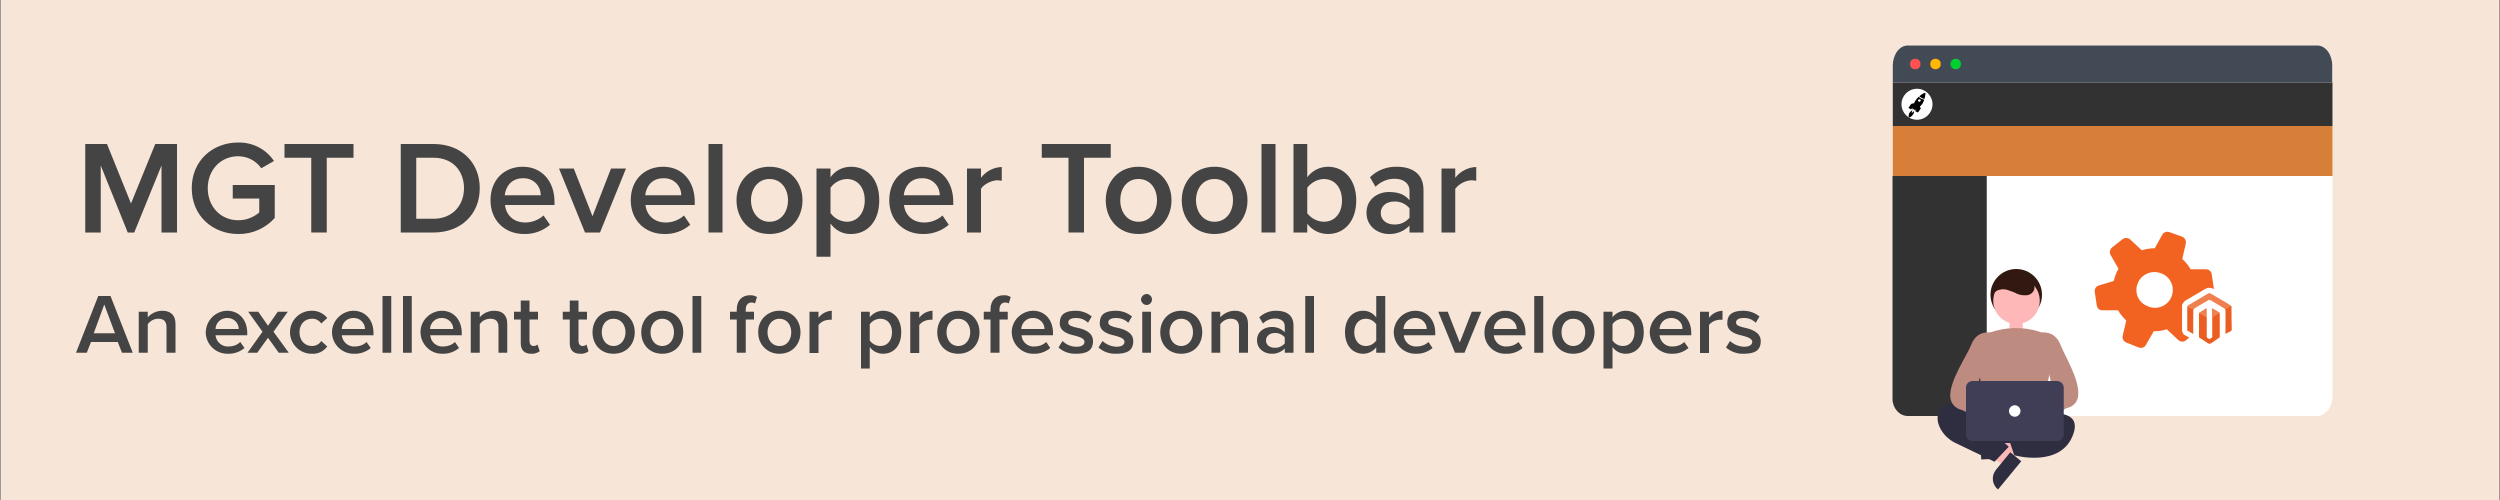 <?xml version="1.0" encoding="utf-8"?>
<!-- Generator: Adobe Illustrator 25.2.0, SVG Export Plug-In . SVG Version: 6.00 Build 0)  -->
<svg version="1.1" id="Layer_1" xmlns="http://www.w3.org/2000/svg" xmlns:xlink="http://www.w3.org/1999/xlink" x="0px" y="0px"
	 viewBox="0 0 1000 200" style="enable-background:new 0 0 1000 200;" xml:space="preserve">
<rect x="0" y="0" width="1000" height="200" fill="#808080" stroke="none"/>
<style type="text/css">
	.st0{fill:#F7E5D7;}
	.st1{fill:#FFFFFF;}
	.st2{fill:#323232;}
	.st3{fill:#424A56;}
	.st4{fill:#FF514F;}
	.st5{fill:#FFB700;}
	.st6{fill:#00CF31;}
	.st7{fill:#D77F39;}
	.st8{fill:none;}
	.st9{fill-rule:evenodd;clip-rule:evenodd;fill:#F26321;}
	.st10{fill:#EF804F;stroke:#FFFFFF;stroke-width:4.17;stroke-miterlimit:10;}
	.st11{fill:#EB5D21;}
	.st12{fill:#EF804F;}
	.st13{fill:#FFB8B8;}
	.st14{fill:#311911;}
	.st15{fill:#2F2E41;}
	.st16{fill:#BE8B80;}
	.st17{fill:#403D56;}
	.st18{fill:#444444;}
</style>
<g>
	<rect x="0.3" class="st0" width="999.4" height="200"/>
	<path class="st1" d="M926.9,166.4H763.1c-3.3,0-6-3.5-6.1-7.8V26.9h176v131.7C932.9,162.9,930.2,166.4,926.9,166.4z"/>
	<path class="st2" d="M794.7,70.4H757v89.3c0.1,3.7,2.8,6.7,6.1,6.7h31.6"/>
	<path class="st3" d="M932.9,33H757.1v-6.6c0-4.5,2.6-8.2,6-8.2h163.8c3.4,0,6,3.7,6,8.2L932.9,33L932.9,33z"/>
	<circle class="st4" cx="766.1" cy="25.6" r="2.1"/>
	<circle class="st5" cx="774.2" cy="25.6" r="2.1"/>
	<circle class="st6" cx="782.3" cy="25.6" r="2.1"/>
	<rect x="757.1" y="33" class="st2" width="175.9" height="17.4"/>
	<rect x="757.1" y="50.4" class="st7" width="175.9" height="20"/>
	<circle class="st1" cx="766.8" cy="41.7" r="6.2"/>
	<path d="M768.3,40.2c0.1-0.1,0.1-0.2-0.1-0.3l-0.4-0.2h-0.3l-0.3,0.5c-0.1,0.1,0,0.2,0.1,0.3l0.4,0.2h0.3L768.3,40.2z M768.2,43.5
		l-0.9,1.4h-0.1c-0.1,0.1-0.1,0.1-0.2,0l-0.8-0.4h-0.1v-0.2l0.4-0.6l-0.6,0.4c-0.1-0.2-0.2-0.3-0.4-0.4h-0.6c0-0.2,0.1-0.4,0.1-0.7
		l-0.4,0.6c0,0.1,0,0.1-0.1,0.1h-0.2l-0.8-0.5c-0.1,0-0.1,0-0.1-0.1l0,0l0.9-1.3l0.3-0.3l1-0.2l0.6-1.1c0.4-0.6,0.8-1.1,1.3-1.5
		c0.3,0.3,0.6,0.6,1,0.8l1.2,0.4c-0.2,0.6-0.5,1.2-0.8,1.7l-0.9,1l0.3,0.9c0,0.1,0,0.2-0.1,0.3 M765.6,44.4
		c-0.2,0.3-0.5,0.5-0.8,0.7h-0.1c0-0.4,0.1-0.7,0.3-1l0,0c-0.5,0.2-0.9,0.6-1.2,1c-0.3,0.5-0.4,1.2-0.3,1.8c0,0.1,0.1,0.1,0.2,0.1
		c0.6-0.2,1.1-0.6,1.5-1.2C765.5,45.4,765.7,44.9,765.6,44.4L765.6,44.4 M768.7,39.2l-1-0.7c0.6-0.5,1.3-1,2.1-1.3
		c0.2-0.1,0.4,0,0.4,0.2c-0.1,0.7-0.2,1.5-0.4,2.2L768.7,39.2"/>
	<path class="st8" d="M839.7,74.3"/>
	<path class="st9" d="M867.9,92.9c-1.1-0.5-2.4,0-3,1l-3,5.4c-1.8,0-3.5,0.3-5.2,0.8l-4.6-4.3c-0.9-0.8-2.2-0.8-3.1-0.1l-4.2,3.3
		c-0.9,0.8-1.1,2.1-0.5,3.1l3.1,5.4c-0.9,1.5-1.5,3.2-1.9,4.9l-6,1.8c-1.1,0.3-1.8,1.5-1.6,2.6l0.8,5.3c0.1,1.2,1.1,2.1,2.3,2h6.2
		c0.9,1.5,2,2.9,3.3,4.1l-1.4,6c-0.3,1.2,0.3,2.4,1.4,2.8l5,2c1.1,0.4,2.4,0,2.9-1.1l3.1-5.4c1.8,0,3.5-0.2,5.2-0.8l4.6,4.3
		c0.9,0.8,2.2,0.9,3.1,0.1l4.2-3.3c0.9-0.8,1.1-2.1,0.5-3.1l-3.1-5.3c0.9-1.5,1.5-3.2,1.9-4.9l6-1.8c1.1-0.3,1.8-1.5,1.6-2.6
		l-0.8-5.3c-0.1-1.2-1.1-2.1-2.3-2.1h-6.2c-0.8-1.6-2-2.9-3.3-4.1l1.4-6.1c0.3-1.2-0.3-2.3-1.4-2.8L867.9,92.9z M859.1,122.5
		c3.6,1.6,7.8,0,9.4-3.6c1.6-3.6,0-7.8-3.6-9.4c-0.2-0.1-0.4-0.2-0.6-0.2c-3.6-1.4-7.8,0.4-9.2,4c-1.5,3.6,0.2,7.7,3.8,9.1
		C859,122.5,859,122.5,859.1,122.5L859.1,122.5z"/>
	<path class="st10" d="M887.8,125.2c0-0.2-0.2-0.3-0.3-0.4l-2.4-1.4c-0.2-0.2-0.3-0.1-0.3,0.1s0,0.1,0,0.2V135l0,0l-0.5,0.3
		c-0.5,0.4-0.5,0.4-1.1,0l-0.3-0.2c-0.2-0.1-0.2-0.2-0.2-0.4v-11.5l-2.8,1.7c-0.1,0.1-0.2,0.2-0.2,0.3c-0.1,0.1-0.1,0.3-0.1,0.5v9
		c0,0.1,0,0.2,0.1,0.3l3.3,2.2c0.5,0.4,1.1,0.4,1.6,0l3.2-2.2c0.1-0.1,0.1-0.2,0.1-0.3v-8.9C887.9,125.6,887.9,125.4,887.8,125.2z"
		/>
	<path class="st10" d="M892.6,123v-0.5c-0.1-0.2-0.3-0.4-0.5-0.5l-1.7-1.1l-6-3.5c-0.4-0.3-0.9-0.3-1.3,0l-7.8,4.6
		c-0.2,0.1-0.3,0.3-0.4,0.5v9.5c0,0.2,0,0.3,0.2,0.3l2,1.2h0.2V124c0.1-0.3,0.3-0.5,0.6-0.7l1.8-1.1l3.6-2.1c0.3-0.2,0.6-0.2,0.9,0
		c0.1,0,0.2,0,0.2,0.1l5.4,3.2l0.3,0.4c0.1,0.3,0.1,0.5,0.1,0.8v9l0.3-0.2l1.9-1c0.2-0.1,0.3-0.3,0.3-0.5
		C892.6,129,892.6,126,892.6,123z"/>
	<path class="st11" d="M882.7,126.8v7.9c0,0.2,0,0.3,0.2,0.4l0.3,0.2c0.6,0.4,0.6,0.4,1.1,0l0.5-0.3c0.1-0.1,0.1-0.2,0.1-0.3V127
		c0-0.2,0-0.3,0.2-0.4l2.4-1.4c0.1,0,0.2-0.1,0.3,0c0.1,0.2,0.1,0.4,0.1,0.6v8.9c0,0.1,0,0.2-0.1,0.3l-3.2,2.2
		c-0.5,0.4-1.1,0.4-1.6,0l-3.3-2.2c-0.1-0.1-0.1-0.2-0.1-0.3v-9c0-0.2,0-0.4,0.1-0.5c0.2-0.1,0.3,0,0.4,0.1l2.3,1.3L882.7,126.8z"/>
	<path class="st12" d="M890.1,123.8l-0.3-0.4l-5.4-3.2c0-0.1-0.1-0.1-0.2-0.1c-0.3-0.2-0.6-0.2-0.9,0l-3.6,2.1l-1.8,1.1
		c-0.3,0.2-0.5,0.4-0.6,0.7c-0.1-0.2-0.3-0.3-0.5-0.4l-1.7-1h-0.2c0.1-0.2,0.2-0.4,0.4-0.5l7.8-4.6c0.4-0.3,0.9-0.3,1.3,0l6,3.5
		l1.7,1.1c0.2,0.1,0.4,0.3,0.5,0.5l-2.3,1.3L890.1,123.8z"/>
	<path class="st11" d="M890.1,123.8l1.7-1c0.3-0.1,0.5-0.3,0.8-0.3v0.5c0,3,0,6,0.1,8.9c0,0.2-0.1,0.4-0.3,0.5l-1.9,1l-0.3,0.2v-9
		C890.2,124.3,890.2,124.1,890.1,123.8z"/>
	<path class="st11" d="M874.9,122.5l2.3,1.2c0.1,0.1,0.1,0.2,0.1,0.3v9.5h-0.2l-2-1.2c-0.2,0-0.2-0.1-0.2-0.3L874.9,122.5
		L874.9,122.5z"/>
	<path class="st12" d="M887.8,125.2l-0.4,0.2l-2.3,1.3c-0.2,0.1-0.2,0.2-0.2,0.4v7.5c0,0.1,0,0.3-0.1,0.4v-11.3c0-0.1,0.1-0.1,0-0.2
		s0.1-0.3,0.3-0.1l2.4,1.4C887.6,124.9,887.8,125,887.8,125.2z"/>
	<path class="st12" d="M882.7,126.8c-0.8-0.3-1.5-0.7-2.2-1.2l-0.8-0.4c0-0.1,0.1-0.2,0.2-0.3l2.8-1.7V126.8z"/>
	<rect x="803.8" y="127.1" class="st13" width="5.3" height="5.3"/>
	<circle class="st14" cx="806.5" cy="117.9" r="10.3"/>
	<polygon class="st13" points="796.8,182.6 796.5,177.9 814.3,174.6 814.7,181.5 	"/>
	<path class="st15" d="M797.6,174.5l0.5,9l0,0l-5.6,0.3l0,0l-0.9-14.6l0,0C794.7,169,797.4,171.4,797.6,174.5z"/>
	<polygon class="st13" points="804.5,182.5 801.5,186.1 786.3,176.4 790.6,171.1 	"/>
	<path class="st15" d="M798.4,187.9l5.7-7l0,0l4.4,3.6l0,0l-9.3,11.3l0,0C796.8,193.9,796.4,190.3,798.4,187.9L798.4,187.9z"/>
	<path class="st15" d="M796,165.8l-2,9.5c-0.2,0.7,0.2,1.5,0.9,1.8c0.1,0,0.1,0,0.2,0h0.3l19.9,0.3c0.8,0,1.5-0.7,1.5-1.5v-0.3
		l-1.7-9.8c-0.1-0.7-0.7-1.3-1.5-1.3h-16.1C796.7,164.4,796.1,165,796,165.8L796,165.8z"/>
	<path class="st15" d="M799.3,169.2c0,0-19.4-12.2-23.2-5.7c-1.9,3.2-1,6.3,0.5,8.7c1.3,2.1,3.2,3.8,5.4,4.9l15.8,7.6l5.7-6
		l-3.8-3.5L799.3,169.2z"/>
	<path class="st15" d="M809.2,167.3c0,0,25-7.3,20.1,6.4s-23.6,8.4-23.6,8.4l-1.9-5.7l6.5-4.6L809.2,167.3z"/>
	<circle class="st13" cx="806.6" cy="120.3" r="9.3"/>
	<path class="st16" d="M807.1,168.8c-3.9-0.1-7.7-0.6-11.5-1.5h-0.1l-5.2-23.9c-1-4.4,1.4-8.9,5.7-10.4c6.3-2.2,13.1-2.4,19.5-0.4
		l0,0c4.4,1.5,7,6.1,5.9,10.6l-5.8,24h-0.1C812.9,168.4,810,168.9,807.1,168.8z"/>
	<path class="st13" d="M800.1,170.6c0.7-2,2.9-3,4.8-2.3c0,0,0,0,0.1,0l0.6,0.3l10.3-8.9l0.9,7l-9.9,7.4c-1.2,1.7-3.5,2.2-5.3,1.1
		C800.1,174.2,799.5,172.3,800.1,170.6z"/>
	<path class="st16" d="M809.9,172.6h-0.5c-0.5-0.2-0.9-0.6-1.1-1.1L807,168c-0.2-0.6,0-1.4,0.5-1.8l14-8.4l-5.5-24.7h0.1
		c0.1-0.1,5.7-1.3,8.1,4.8c1.6,4.3,7.6,13.7,7.1,20.1c-0.1,2.6-2,4.8-4.6,5.2l-15.8,9C810.6,172.4,810.3,172.6,809.9,172.6z"/>
	<path class="st13" d="M811.5,169.8c-0.7-2-2.9-3-4.8-2.3c0,0,0,0-0.1,0l-0.6,0.3l-10.3-8.9l-0.9,7l9.9,7.4c1.3,1.7,3.8,2,5.5,0.6
		C811.4,172.9,811.9,171.3,811.5,169.8z"/>
	<path class="st16" d="M802.7,172.6c-0.4,0-0.7-0.2-1-0.4l-16.9-8.2c-2.6-0.5-4.6-2.7-4.7-5.3c-0.4-6.3,6.7-16.5,8.4-20.8
		c2.3-6.1,7.9-4.9,8-4.8h0.1l-6.6,25.3l15.1,7.7c0.5,0.4,0.7,1.2,0.5,1.8l-1.3,3.5c-0.2,0.5-0.6,0.9-1.1,1.1L802.7,172.6z"/>
	<path class="st17" d="M822.8,176.4H789c-1.4,0-2.6-1.2-2.6-2.6v-0.1v-18.6c-0.1-1.4,1.1-2.6,2.5-2.7h0.1h33.8
		c1.5,0,2.7,1.2,2.7,2.7l0,0v18.6C825.5,175.2,824.3,176.4,822.8,176.4z"/>
	<circle class="st1" cx="805.9" cy="164.4" r="2.3"/>
	<path class="st14" d="M797.2,119.9c-0.6-1.4,0.4-3,1.7-3.7c1.4-0.6,3-0.7,4.4-0.1c1.2,0.4,2.4,0.8,3.5,1.4c1.2,0.5,2.4,0.7,3.7,0.6
		c1.3,0,2.5-0.8,3.1-2c0.4-1.2,0.2-2.6-0.7-3.6s-2-1.8-3.3-2.2c-2.8-1-5.9-0.9-8.5,0.5c-2.7,1.4-4.2,4.3-3.8,7.3"/>
	<path class="st18" d="M64.6,66.2L53.7,93h-2.6L40.3,66.2V93h-6.2V57.6h8.7l9.6,23.8l9.7-23.8h8.7V93h-6.2
		C64.6,93,64.6,66.2,64.6,66.2z"/>
	<path class="st18" d="M95.3,57c5.7-0.1,11.1,2.6,14.3,7.4l-5.1,2.9c-2.1-3-5.5-4.8-9.2-4.8c-7,0-12.2,5.4-12.2,12.8
		s5.2,12.8,12.2,12.8c3.1,0,6-1.1,8.4-3.1v-5.6H93.1V74h16.8v13.2c-3.7,4.1-9,6.5-14.6,6.4c-10.2,0-18.6-7.2-18.6-18.3
		S85.1,57,95.3,57z"/>
	<path class="st18" d="M124.5,63.1h-10.7v-5.5h27.6v5.5h-10.7V93h-6.2L124.5,63.1L124.5,63.1z"/>
	<path class="st18" d="M160.3,57.6h13.1c11,0,18.5,7.3,18.5,17.7S184.4,93,173.4,93h-13.1V57.6z M173.4,87.5
		c7.7,0,12.2-5.5,12.2-12.2s-4.3-12.2-12.2-12.2h-6.9v24.4H173.4z"/>
	<path class="st18" d="M209.1,66.7c7.7,0,12.7,5.9,12.7,14V82H202c0.4,3.9,3.3,7,8.1,7c2.7,0,5.3-1,7.3-2.8l2.6,3.7
		c-2.9,2.5-6.6,3.8-10.4,3.7c-7.7,0-13.4-5.4-13.4-13.5C196.2,72,201.6,66.7,209.1,66.7z M201.9,78.1h14.4c0-3.8-3-6.8-6.8-6.8
		c-0.1,0-0.3,0-0.4,0C204.4,71.3,202.2,74.9,201.9,78.1L201.9,78.1z"/>
	<path class="st18" d="M223.6,67.4h5.9l7.5,19.1l7.4-19.1h6L240,93h-6L223.6,67.4z"/>
	<path class="st18" d="M265.3,66.7c7.7,0,12.6,5.9,12.6,14V82h-19.7c0.4,3.9,3.3,7,8.1,7c2.7,0,5.3-1,7.3-2.8l2.5,3.7
		c-2.9,2.5-6.6,3.8-10.4,3.7c-7.6,0-13.4-5.4-13.4-13.5C252.3,72,257.7,66.7,265.3,66.7z M258.1,78.1h14.4c0-3.8-3-6.8-6.8-6.8
		c-0.1,0-0.3,0-0.4,0C260.5,71.3,258.4,74.9,258.1,78.1L258.1,78.1z"/>
	<path class="st18" d="M283.4,57.6h5.6V93h-5.6V57.6z"/>
	<path class="st18" d="M294.6,80.1c0-7.3,5.1-13.4,13.2-13.4S321,72.8,321,80.1c0,7.3-5,13.5-13.2,13.5S294.6,87.5,294.6,80.1z
		 M315.2,80.1c0-4.5-2.7-8.5-7.4-8.5s-7.4,4-7.4,8.5s2.7,8.6,7.4,8.6S315.2,84.7,315.2,80.1z"/>
	<path class="st18" d="M326.6,102.7V67.4h5.6v3.5c1.9-2.7,4.9-4.2,8.2-4.2c6.6,0,11.3,5,11.3,13.4s-4.7,13.5-11.3,13.5
		c-3.3,0.1-6.3-1.5-8.2-4.2v13.3L326.6,102.7L326.6,102.7z M338.7,71.6c-2.6,0.1-5,1.4-6.5,3.5v10.1c1.5,2.1,3.9,3.4,6.5,3.5
		c4.4,0,7.2-3.6,7.2-8.6S343.1,71.6,338.7,71.6z"/>
	<path class="st18" d="M368.7,66.7c7.7,0,12.6,5.9,12.6,14V82h-19.7c0.4,3.9,3.3,7,8.1,7c2.7,0,5.3-1,7.3-2.8l2.5,3.7
		c-2.9,2.5-6.6,3.8-10.4,3.7c-7.6,0-13.4-5.4-13.4-13.5S361.1,66.7,368.7,66.7z M361.5,78.1h14.4c0-3.8-3-6.8-6.8-6.8
		c-0.1,0-0.3,0-0.4,0C364,71.3,361.8,74.9,361.5,78.1z"/>
	<path class="st18" d="M386.8,67.4h5.6v3.7c2-2.6,5-4.2,8.3-4.3v5.5l-1.7-0.2c-2.3,0-5.5,1.6-6.6,3.4V93h-5.6L386.8,67.4z"/>
	<path class="st18" d="M427.4,63.1h-10.7v-5.5h27.6v5.5h-10.7V93h-6.2L427.4,63.1L427.4,63.1z"/>
	<path class="st18" d="M442.3,80.1c0-7.3,5-13.4,13.1-13.4s13.2,6.1,13.2,13.4s-5,13.5-13.2,13.5S442.3,87.5,442.3,80.1z
		 M462.8,80.1c0-4.5-2.6-8.5-7.4-8.5s-7.3,4-7.3,8.5s2.6,8.6,7.3,8.6S462.8,84.7,462.8,80.1z"/>
	<path class="st18" d="M472.7,80.1c0-7.3,5-13.4,13.1-13.4S499,72.8,499,80.1c0,7.3-5,13.5-13.2,13.5S472.7,87.5,472.7,80.1z
		 M493.2,80.1c0-4.5-2.6-8.5-7.4-8.5s-7.4,4-7.4,8.5s2.7,8.6,7.4,8.6S493.2,84.7,493.2,80.1z"/>
	<path class="st18" d="M504.6,57.6h5.6V93h-5.6V57.6z"/>
	<path class="st18" d="M517.4,57.6h5.5v13.3c1.9-2.6,5-4.2,8.3-4.2c6.5,0,11.3,5.2,11.3,13.5s-4.8,13.4-11.3,13.4
		c-3.3,0-6.3-1.5-8.3-4.1V93h-5.5V57.6z M529.5,88.7c4.5,0,7.3-3.5,7.3-8.5s-2.8-8.6-7.3-8.6c-2.6,0.1-5,1.4-6.6,3.5v10.2
		C524.5,87.4,526.9,88.6,529.5,88.7z"/>
	<path class="st18" d="M563.8,90.2c-2.1,2.3-5.2,3.5-8.3,3.4c-4.1,0-8.9-2.8-8.9-8.5s4.8-8.3,8.9-8.3s6.5,1.1,8.3,3.3v-3.8
		c0-3-2.4-4.8-6-4.8c-2.9,0-5.6,1.2-7.6,3.2l-2.2-3.8c2.8-2.8,6.7-4.3,10.7-4.2c5.7,0,10.7,2.4,10.7,9.3v17h-5.6L563.8,90.2z
		 M563.8,83.3c-1.5-1.8-3.8-2.8-6.1-2.7c-3.1,0-5.4,1.8-5.4,4.6c0,2.8,2.3,4.6,5.4,4.6c2.3,0.1,4.6-0.9,6.1-2.7V83.3z"/>
	<path class="st18" d="M576.6,67.4h5.5v3.7c2-2.6,5.1-4.2,8.4-4.3v5.5l-1.8-0.2c-2.6,0.1-5,1.4-6.6,3.4V93h-5.5L576.6,67.4z"/>
	<path class="st18" d="M47.1,136.8H36.4l-1.7,4.3h-4.3l8.9-22.7h4.9l8.9,22.7h-4.3L47.1,136.8z M37.5,133.3H46l-4.3-11.5L37.5,133.3
		z"/>
	<path class="st18" d="M66.6,130.9c0-2.6-1.3-3.4-3.3-3.4c-1.7,0-3.2,0.8-4.2,2.2v11.4h-3.6v-16.4h3.6v2.2c1.5-1.6,3.6-2.6,5.8-2.6
		c3.5,0,5.3,1.9,5.3,5.3v11.5h-3.6C66.6,141.1,66.6,130.9,66.6,130.9z"/>
	<path class="st18" d="M90.8,124.3c5,0,8.1,3.8,8.1,8.9v0.9H86.2c0.3,2.7,2.6,4.7,5.3,4.5c1.7,0,3.4-0.6,4.6-1.8l1.7,2.4
		c-1.9,1.6-4.3,2.4-6.7,2.3c-4.7,0.1-8.7-3.7-8.8-8.4C82.3,128.3,86.1,124.4,90.8,124.3L90.8,124.3L90.8,124.3z M86.2,131.6h9.3
		c0-2.4-2-4.4-4.4-4.4c-0.1,0-0.2,0-0.3,0C88.3,127.2,86.3,129.1,86.2,131.6z"/>
	<path class="st18" d="M107.2,135.1l-4.3,6H99l6-8.4l-5.7-8h4l3.9,5.6l3.9-5.6h4l-5.7,8l6.1,8.4h-4L107.2,135.1z"/>
	<path class="st18" d="M124.6,124.3c2.4-0.1,4.8,1,6.3,2.9l-2.4,2.2c-0.8-1.2-2.2-2-3.7-1.9c-3,0-5,2.2-5,5.4s2,5.5,5,5.5
		c1.5,0,2.9-0.7,3.7-2l2.4,2.2c-1.5,2-3.8,3.1-6.3,2.9c-4.7,0-8.6-3.9-8.6-8.6C116,128.1,119.9,124.3,124.6,124.3z"/>
	<path class="st18" d="M141.3,124.3c5,0,8.1,3.8,8.1,8.9v0.9h-12.7c0.3,2.7,2.6,4.7,5.3,4.5c1.7,0,3.4-0.6,4.6-1.8l1.7,2.4
		c-1.9,1.6-4.3,2.4-6.7,2.3c-4.7,0.1-8.7-3.7-8.8-8.4S136.6,124.4,141.3,124.3L141.3,124.3z M136.7,131.6h9.3c0-2.4-2-4.4-4.4-4.4
		c-0.1,0-0.2,0-0.3,0C138.8,127.2,136.8,129.1,136.7,131.6z"/>
	<path class="st18" d="M153,118.4h3.5v22.7H153V118.4z"/>
	<path class="st18" d="M161.2,118.4h3.5v22.7h-3.5V118.4z"/>
	<path class="st18" d="M176.7,124.3c4.9,0,8,3.8,8,8.9v0.9h-12.6c0.2,2.7,2.5,4.7,5.2,4.5c1.7,0,3.4-0.6,4.7-1.8l1.6,2.4
		c-1.9,1.6-4.3,2.4-6.7,2.3c-4.7,0.1-8.6-3.8-8.7-8.5S172,124.4,176.7,124.3L176.7,124.3z M172,131.6h9.3c0-2.4-2-4.4-4.4-4.4
		c-0.1,0-0.1,0-0.2,0C174.2,127.1,172.1,129.1,172,131.6z"/>
	<path class="st18" d="M199.4,130.9c0-2.6-1.3-3.4-3.3-3.4c-1.7,0-3.3,0.8-4.2,2.2v11.4h-3.6v-16.4h3.6v2.2c1.4-1.6,3.5-2.6,5.7-2.6
		c3.6,0,5.3,1.9,5.3,5.3v11.5h-3.5V130.9z"/>
	<path class="st18" d="M208.3,137.3v-9.5h-2.7v-3.1h2.7v-4.5h3.5v4.5h3.4v3.1h-3.4v8.6c0,1.2,0.6,2,1.6,2c0.6,0,1.2-0.2,1.6-0.6
		l0.9,2.7c-1,0.7-2.2,1.1-3.4,1C209.7,141.5,208.3,140,208.3,137.3z"/>
	<path class="st18" d="M227.9,137.3v-9.5h-2.8v-3.1h2.8v-4.5h3.5v4.5h3.4v3.1h-3.4v8.6c0,1.2,0.6,2,1.6,2c0.6,0,1.2-0.2,1.6-0.6
		l0.8,2.7c-0.9,0.7-2.1,1.1-3.3,1C229.3,141.5,227.9,140,227.9,137.3z"/>
	<path class="st18" d="M237,132.9c0-4.7,3.2-8.6,8.4-8.6s8.5,3.9,8.5,8.6s-3.2,8.6-8.5,8.6S237,137.6,237,132.9z M250.2,132.9
		c0-2.9-1.7-5.4-4.8-5.4s-4.7,2.5-4.7,5.4s1.7,5.5,4.7,5.5S250.2,135.8,250.2,132.9z"/>
	<path class="st18" d="M256.5,132.9c0-4.7,3.2-8.6,8.4-8.6s8.4,3.9,8.4,8.6s-3.1,8.6-8.4,8.6S256.5,137.6,256.5,132.9z M269.6,132.9
		c0-2.9-1.7-5.4-4.7-5.4s-4.7,2.5-4.7,5.4s1.7,5.5,4.7,5.5S269.6,135.8,269.6,132.9z"/>
	<path class="st18" d="M277,118.4h3.5v22.7H277V118.4z"/>
	<path class="st18" d="M294.7,127.8H292v-3.1h2.7v-0.9c0-3.7,2.2-5.7,5.2-5.7c1-0.1,2,0.2,2.9,0.7l-0.8,2.6
		c-0.4-0.3-0.9-0.4-1.4-0.4c-1.4,0-2.3,1-2.3,2.8v0.9h3.3v3.1h-3.3v13.3h-3.6L294.7,127.8z"/>
	<path class="st18" d="M303.3,132.9c-0.2-4.6,3.4-8.4,8-8.6c0.2,0,0.3,0,0.5,0c5.2,0,8.4,3.9,8.4,8.6s-3.2,8.6-8.4,8.6
		c-4.6,0.1-8.4-3.5-8.5-8.1C303.3,133.2,303.3,133.1,303.3,132.9z M316.5,132.9c0-2.9-1.7-5.4-4.7-5.4s-4.8,2.5-4.8,5.4
		s1.7,5.5,4.8,5.5S316.5,135.8,316.5,132.9z"/>
	<path class="st18" d="M323.8,124.7h3.6v2.4c1.3-1.7,3.2-2.7,5.3-2.8v3.6h-1.1c-1.6,0.1-3.2,0.8-4.2,2.1v11.2h-3.6L323.8,124.7z"/>
	<path class="st18" d="M344.4,147.4v-22.7h3.5v2.2c1.3-1.6,3.2-2.6,5.3-2.6c4.3,0,7.3,3.2,7.3,8.6c0,5.4-3,8.6-7.3,8.6
		c-2.1,0-4.1-1-5.3-2.7v8.6L344.4,147.4z M352.2,127.5c-1.7,0-3.3,0.8-4.3,2.2v6.5c1,1.4,2.6,2.2,4.3,2.2c2.8,0,4.6-2.3,4.6-5.5
		S355,127.5,352.2,127.5L352.2,127.5z"/>
	<path class="st18" d="M364.1,124.7h3.6v2.4c1.3-1.7,3.2-2.7,5.3-2.8v3.6h-1.1c-1.6,0.1-3.2,0.8-4.2,2.1v11.2h-3.6L364.1,124.7z"/>
	<path class="st18" d="M374.9,132.9c0-4.7,3.2-8.6,8.4-8.6s8.5,3.9,8.5,8.6s-3.2,8.6-8.5,8.6S374.9,137.6,374.9,132.9z M388.1,132.9
		c0-2.9-1.7-5.4-4.8-5.4s-4.7,2.5-4.7,5.4s1.7,5.5,4.7,5.5S388.1,135.8,388.1,132.9z"/>
	<path class="st18" d="M396.2,127.8h-2.7v-3.1h2.7v-0.9c0-3.7,2.2-5.7,5.2-5.7c1-0.1,2,0.2,2.9,0.7l-0.8,2.6
		c-0.4-0.3-0.9-0.4-1.4-0.4c-1.4,0-2.3,1-2.3,2.8v0.9h3.3v3.1h-3.3v13.3h-3.6L396.2,127.8z"/>
	<path class="st18" d="M413.2,124.3c4.9,0,8,3.8,8,8.9v0.9h-12.6c0.2,2.7,2.5,4.7,5.2,4.5c1.7,0,3.4-0.6,4.7-1.8l1.6,2.4
		c-1.9,1.6-4.3,2.4-6.7,2.3c-4.7,0.1-8.6-3.8-8.7-8.5C404.6,128.3,408.5,124.4,413.2,124.3L413.2,124.3z M408.5,131.6h9.3
		c0-2.4-2-4.4-4.4-4.4c-0.1,0-0.1,0-0.2,0C410.7,127.1,408.6,129.1,408.5,131.6z"/>
	<path class="st18" d="M425,136.4c1.5,1.5,3.5,2.3,5.6,2.3s3.2-0.8,3.2-2s-1.7-1.9-3.7-2.4s-6.2-1.3-6.2-5s2.3-5,6.4-5
		c2.3,0,4.6,0.8,6.4,2.3l-1.5,2.5c-1.3-1.3-3-1.9-4.8-1.9c-1.9,0-3.1,0.6-3.1,1.8s1.6,1.7,3.6,2.1s6.3,1.5,6.3,5.3s-2.4,5.1-6.8,5.1
		c-2.6,0.1-5.1-0.8-7-2.5L425,136.4z"/>
	<path class="st18" d="M441,136.4c1.5,1.4,3.5,2.2,5.6,2.3c2.1,0,3.2-0.8,3.2-2s-1.7-1.9-3.7-2.4s-6.2-1.3-6.2-5s2.3-5,6.5-5
		c2.3,0,4.6,0.8,6.4,2.3l-1.5,2.5c-1.3-1.3-3.1-1.9-4.9-1.9c-1.9,0-3.1,0.6-3.1,1.8s1.7,1.7,3.6,2.1s6.4,1.5,6.4,5.3
		s-2.4,5.1-6.9,5.1c-2.6,0.1-5.1-0.8-7-2.5L441,136.4z"/>
	<path class="st18" d="M456.4,119.8c0.1-1.2,1-2.1,2.2-2.2c1.2,0,2.2,1,2.2,2.2s-1,2.2-2.2,2.2C457.4,121.9,456.5,121,456.4,119.8z
		 M456.9,124.7h3.5v16.4h-3.5V124.7z"/>
	<path class="st18" d="M464.1,132.9c0-4.7,3.2-8.6,8.4-8.6s8.4,3.9,8.4,8.6s-3.1,8.6-8.4,8.6S464.1,137.6,464.1,132.9z M477.2,132.9
		c0-2.9-1.7-5.4-4.7-5.4s-4.7,2.5-4.7,5.4s1.7,5.5,4.7,5.5S477.2,135.8,477.2,132.9z"/>
	<path class="st18" d="M495.6,130.9c0-2.6-1.3-3.4-3.3-3.4c-1.7,0-3.2,0.8-4.2,2.2v11.4h-3.5v-16.4h3.5v2.2c1.5-1.6,3.6-2.6,5.8-2.6
		c3.5,0,5.3,1.9,5.3,5.3v11.5h-3.6L495.6,130.9z"/>
	<path class="st18" d="M513.9,139.4c-1.4,1.4-3.3,2.2-5.3,2.1c-2.7,0-5.8-1.8-5.8-5.4s3.1-5.3,5.8-5.3c2-0.1,3.9,0.7,5.3,2.1v-2.5
		c0-1.9-1.6-3-3.9-3c-1.8,0-3.5,0.7-4.8,2l-1.5-2.5c1.9-1.7,4.3-2.7,6.9-2.6c3.6,0,6.8,1.5,6.8,5.9v10.9h-3.5V139.4z M513.9,134.9
		c-1-1.1-2.5-1.8-4-1.7c-2,0-3.5,1.2-3.5,3s1.5,2.9,3.5,2.9c1.5,0.1,3-0.6,4-1.7V134.9z"/>
	<path class="st18" d="M522.1,118.4h3.5v22.7h-3.5V118.4z"/>
	<path class="st18" d="M550.5,138.9c-1.2,1.6-3.2,2.6-5.2,2.6c-4.2,0-7.3-3.2-7.3-8.6s3-8.6,7.3-8.6c2.1,0,4,1,5.2,2.7v-8.6h3.6
		v22.7h-3.6V138.9z M550.5,129.7c-1-1.4-2.5-2.2-4.2-2.2c-2.8,0-4.6,2.2-4.6,5.4s1.8,5.5,4.6,5.5c1.7,0,3.2-0.8,4.2-2.2V129.7z"/>
	<path class="st18" d="M566,124.3c5,0,8.1,3.8,8.1,8.9v0.9h-12.6c0.2,2.7,2.5,4.7,5.2,4.5c1.7,0,3.4-0.6,4.7-1.8l1.6,2.4
		c-1.9,1.6-4.3,2.4-6.7,2.3c-4.7,0.1-8.7-3.7-8.8-8.5C557.5,128.3,561.3,124.4,566,124.3L566,124.3z M561.4,131.6h9.3
		c0-2.4-2-4.4-4.4-4.4c-0.1,0-0.2,0-0.3,0C563.5,127.2,561.5,129.1,561.4,131.6z"/>
	<path class="st18" d="M575.3,124.7h3.8l4.8,12.3l4.8-12.3h3.8l-6.7,16.4H582L575.3,124.7z"/>
	<path class="st18" d="M602.1,124.3c4.9,0,8.1,3.8,8.1,8.9v0.9h-12.7c0.2,2.7,2.5,4.7,5.2,4.5c1.7,0,3.4-0.6,4.7-1.8l1.6,2.4
		c-1.8,1.6-4.2,2.4-6.6,2.3c-4.5,0.2-8.4-3.3-8.6-7.8c0-0.3,0-0.5,0-0.8C593.8,128.1,597.2,124.3,602.1,124.3z M597.5,131.6h9.2
		c0-2.4-2-4.4-4.4-4.4c-0.1,0-0.1,0-0.2,0C599.6,127.1,597.6,129.1,597.5,131.6L597.5,131.6z"/>
	<path class="st18" d="M613.7,118.4h3.6v22.7h-3.6V118.4z"/>
	<path class="st18" d="M620.9,132.9c0-4.7,3.2-8.6,8.4-8.6s8.5,3.9,8.5,8.6s-3.2,8.6-8.5,8.6S620.9,137.6,620.9,132.9z M634.1,132.9
		c0-2.9-1.7-5.4-4.8-5.4s-4.7,2.5-4.7,5.4s1.7,5.5,4.7,5.5S634.1,135.8,634.1,132.9L634.1,132.9z"/>
	<path class="st18" d="M641.4,147.4v-22.7h3.6v2.2c1.2-1.6,3.2-2.6,5.2-2.6c4.3,0,7.3,3.2,7.3,8.6c0,5.4-3,8.6-7.3,8.6
		c-2.1,0-4-1-5.2-2.7v8.6L641.4,147.4z M649.2,127.5c-1.7,0-3.3,0.8-4.2,2.2v6.5c1,1.4,2.5,2.2,4.2,2.2c2.8,0,4.6-2.3,4.6-5.5
		S652,127.5,649.2,127.5z"/>
	<path class="st18" d="M668.4,124.3c5,0,8.1,3.8,8.1,8.9v0.9h-12.7c0.3,2.7,2.6,4.7,5.3,4.5c1.7,0,3.4-0.6,4.6-1.8l1.7,2.4
		c-1.9,1.6-4.3,2.4-6.7,2.3c-4.7,0.1-8.7-3.7-8.8-8.5C659.9,128.3,663.7,124.4,668.4,124.3L668.4,124.3z M663.8,131.6h9.2
		c0.1-2.4-1.8-4.3-4.2-4.4c-0.1,0-0.3,0-0.4,0C665.9,127.2,663.9,129.1,663.8,131.6L663.8,131.6z"/>
	<path class="st18" d="M680,124.7h3.6v2.4c1.3-1.7,3.3-2.7,5.4-2.8v3.6h-1.2c-1.6,0.1-3.2,0.8-4.2,2.1v11.2H680V124.7z"/>
	<path class="st18" d="M692,136.4c1.5,1.4,3.5,2.2,5.6,2.3c2.2,0,3.3-0.8,3.3-2s-1.8-1.9-3.8-2.4s-6.2-1.3-6.2-5s2.3-5,6.5-5
		c2.3,0,4.6,0.8,6.4,2.3l-1.5,2.5c-1.3-1.3-3.1-2-4.9-1.9c-1.8,0-3,0.6-3,1.8s1.6,1.7,3.5,2.1s6.4,1.5,6.4,5.3s-2.4,5.1-6.8,5.1
		c-2.6,0.1-5.1-0.8-7.1-2.5L692,136.4z"/>
</g>
</svg>
